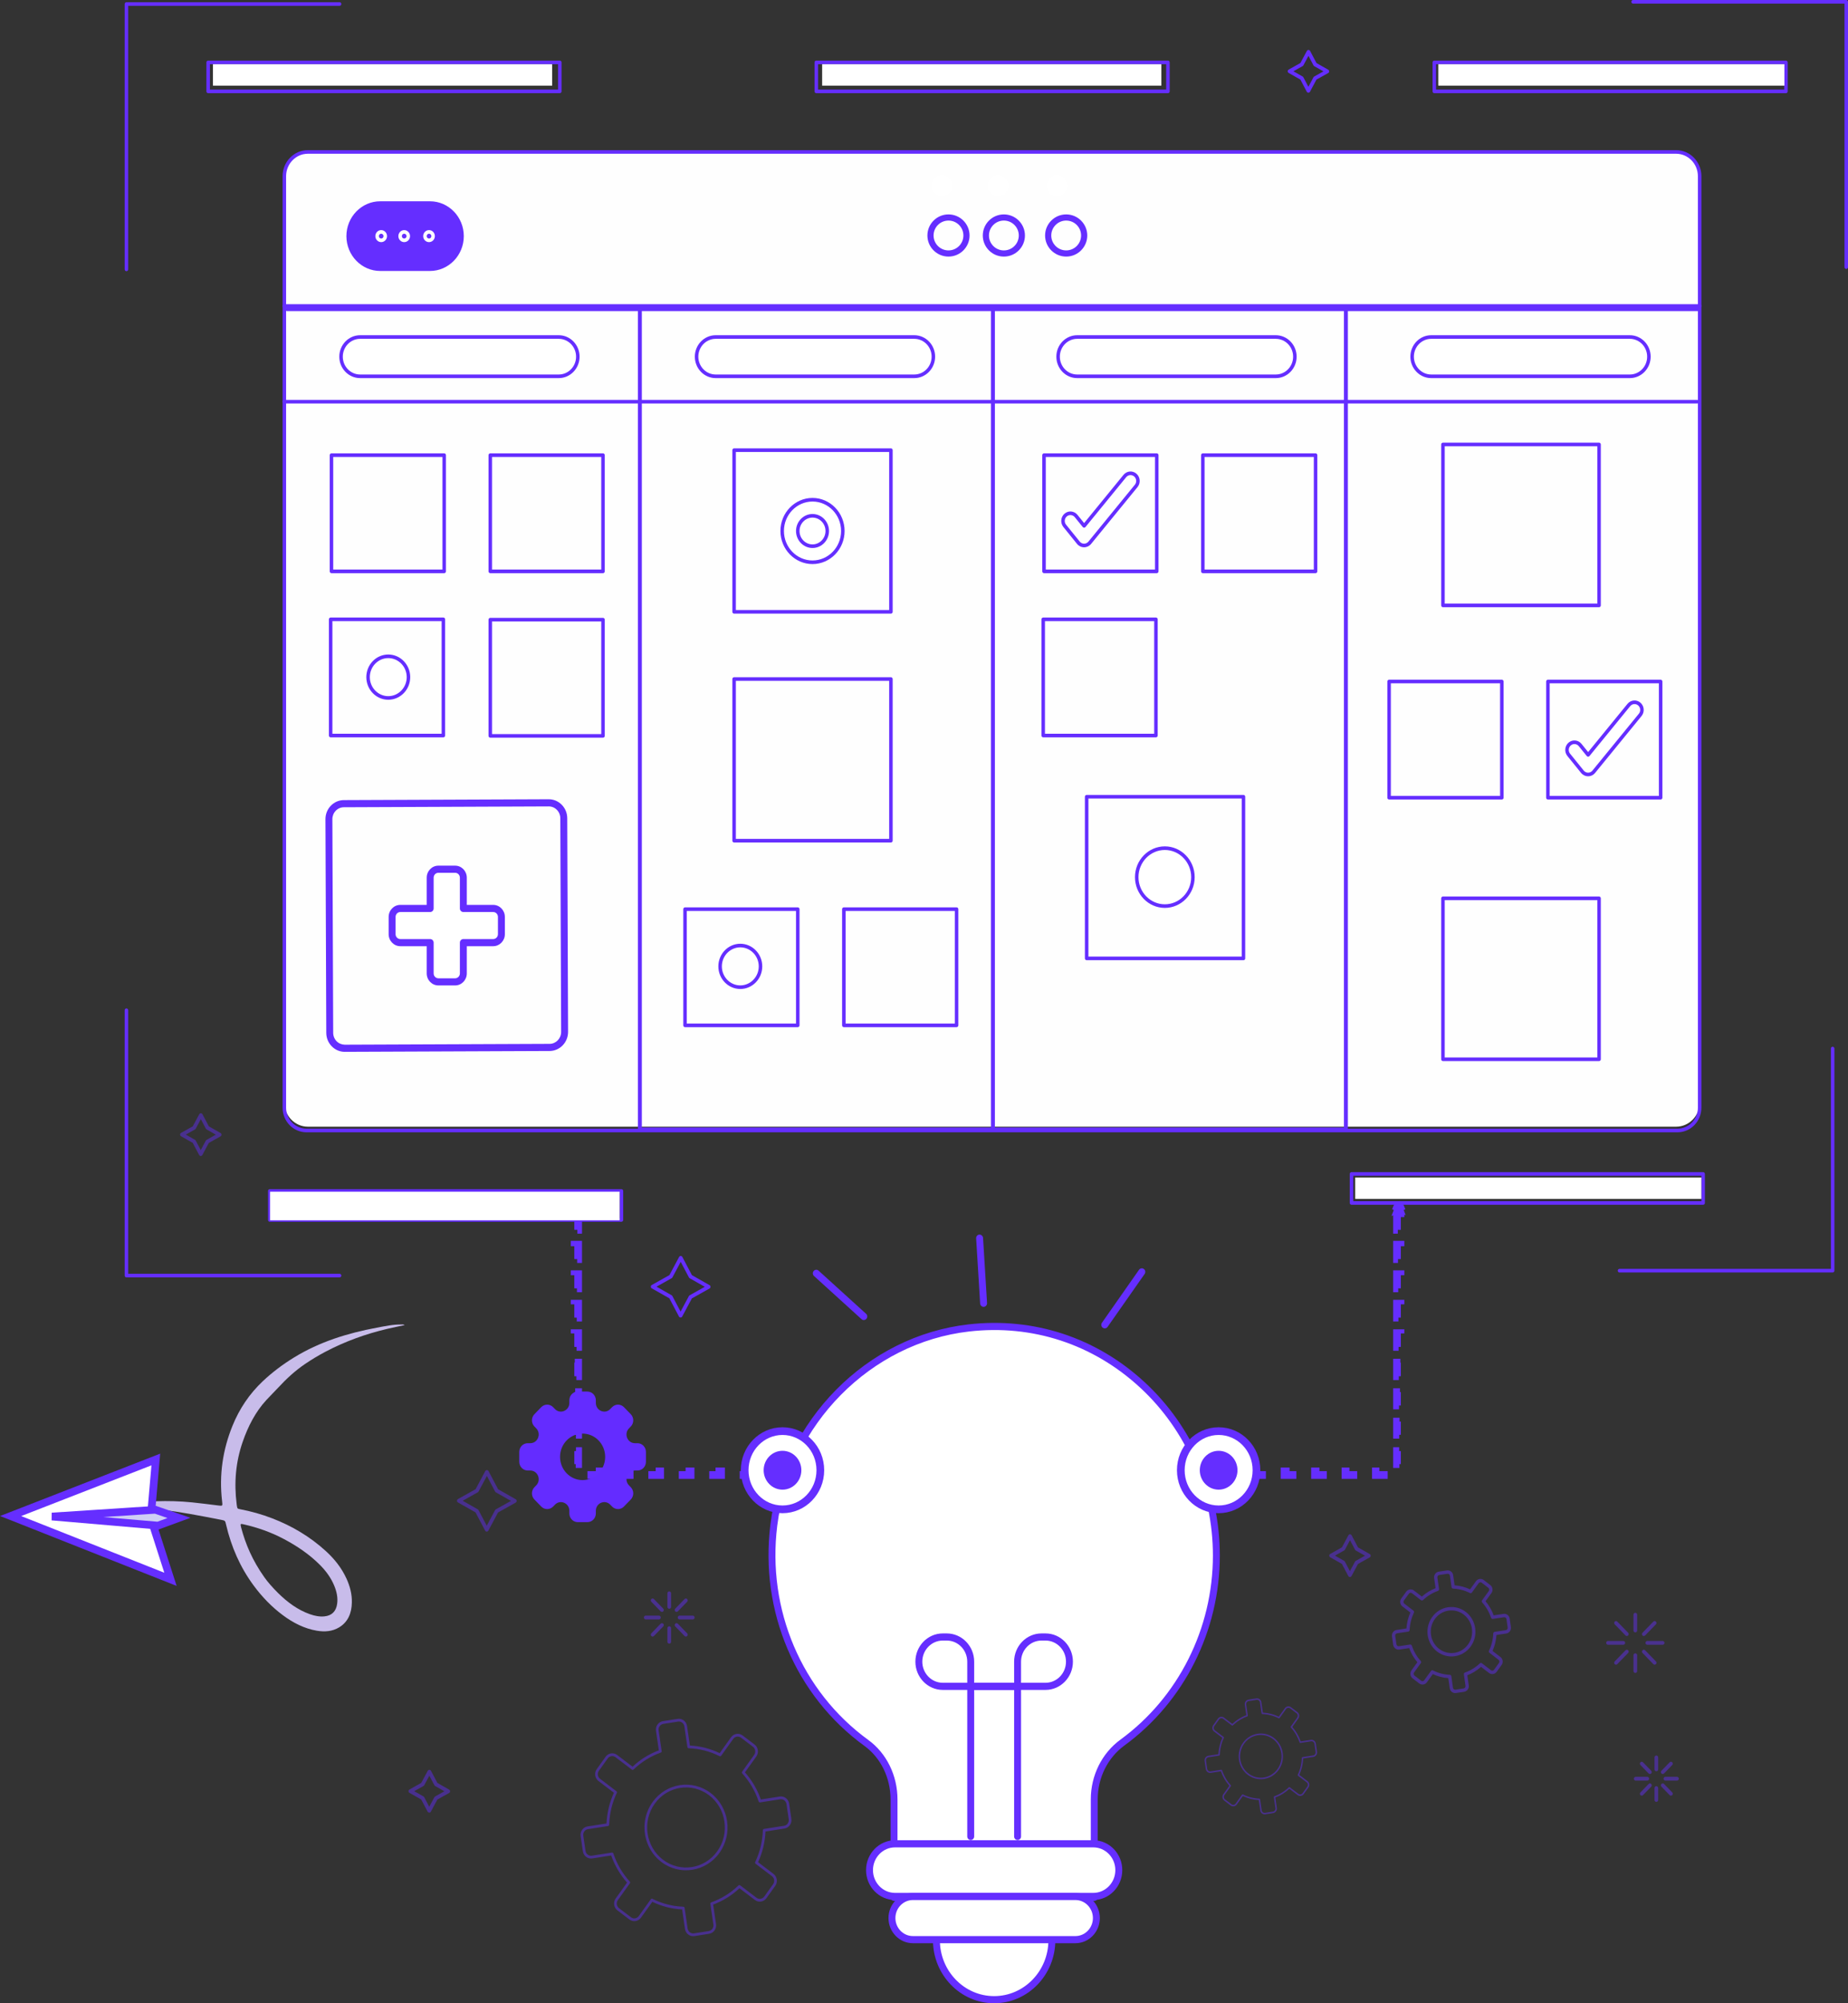<svg width="240" height="260" viewBox="0 0 240 260" fill="none" xmlns="http://www.w3.org/2000/svg">
<rect x="0" y="0" width="240" height="260" fill="#333333" stroke="none"/>
<path d="M52.55 171.983C51.766 172.152 51.047 172.297 50.335 172.463C47.508 173.124 44.816 174.1 42.275 175.435C41.355 175.919 40.468 176.454 39.611 177.034C38.315 177.912 37.169 178.976 36.103 180.13C35.61 180.663 35.089 181.169 34.596 181.704C33.175 183.248 32.22 185.108 31.516 187.14C30.624 189.716 30.373 192.42 30.74 195.253C30.748 195.314 30.753 195.375 30.764 195.436C30.824 195.8 30.838 195.814 31.18 195.88C32.595 196.15 33.99 196.538 35.358 197.066C37.905 198.047 40.257 199.43 42.341 201.336C43.443 202.345 44.362 203.5 44.993 204.874C45.455 205.879 45.72 206.914 45.697 207.983C45.667 209.381 45.19 210.524 44.038 211.218C43.165 211.744 42.173 211.827 41.127 211.646C39.528 211.37 38.081 210.638 36.734 209.636C35.294 208.564 34.053 207.281 32.967 205.818C31.177 203.406 30.031 200.747 29.362 197.888C29.243 197.379 29.247 197.359 28.761 197.263C27.38 196.993 25.999 196.728 24.616 196.484C22.158 196.05 19.696 195.746 17.233 195.574C16.673 195.535 16.114 195.52 15.555 195.491C15.415 195.484 15.272 195.51 15.079 195.416C15.274 195.307 15.447 195.293 15.612 195.269C18.677 194.835 21.776 194.672 24.934 194.991C26.069 195.106 27.205 195.255 28.34 195.395C28.915 195.466 28.918 195.47 28.847 194.876C28.433 191.399 28.942 188.157 30.18 185.086C31.091 182.827 32.406 180.895 34.122 179.274C35.376 178.09 36.748 177.066 38.219 176.166C41.494 174.161 45.128 173.028 48.939 172.318C50.003 172.12 51.06 171.887 52.17 171.905C52.269 171.907 52.371 171.87 52.55 171.983ZM34.304 204.672C34.719 205.274 35.393 206.048 36.123 206.767C37.338 207.962 38.673 208.95 40.244 209.505C40.865 209.724 41.495 209.852 42.129 209.789C43.096 209.693 43.655 209.133 43.788 208.143C43.895 207.343 43.722 206.563 43.403 205.795C42.979 204.775 42.337 203.9 41.562 203.122C40.169 201.721 38.567 200.652 36.87 199.751C35.184 198.855 33.421 198.245 31.611 197.836C31.222 197.749 31.206 197.773 31.301 198.191C31.304 198.207 31.308 198.221 31.312 198.237C31.894 200.445 32.792 202.525 34.304 204.672Z" fill="#C8BCEA"/>
<path d="M20.235 189.428L19.588 196.913L19.58 197.018L19.612 197.118L22.139 204.979L1.385 196.765L20.235 189.428Z" fill="white" stroke="#652EFF"/>
<path d="M20.185 195.952L23.238 197.01L20.513 198.01L6.745 196.83L20.185 195.952Z" fill="#CECEF4" stroke="#652EFF"/>
<path d="M220.735 37.319H36.928V143.083C36.928 144.822 38.296 146.232 39.985 146.232H217.678C219.366 146.232 220.735 144.822 220.735 143.083L220.735 37.319Z" fill="#FEFEFE"/>
<path d="M72.701 12.094H27.033C26.907 12.094 26.805 11.989 26.805 11.86V8.098C26.805 7.968 26.907 7.863 27.033 7.863H72.701C72.826 7.863 72.928 7.968 72.928 8.098V11.86C72.928 11.989 72.827 12.094 72.701 12.094ZM27.26 11.625H72.473V8.332H27.26V11.625Z" fill="#652EFF"/>
<path d="M151.68 12.094H106.012C105.887 12.094 105.785 11.989 105.785 11.86V8.098C105.785 7.968 105.887 7.863 106.012 7.863H151.68C151.805 7.863 151.907 7.968 151.907 8.098V11.86C151.907 11.989 151.806 12.094 151.68 12.094ZM106.24 11.625H151.452V8.332H106.24V11.625Z" fill="#652EFF"/>
<path d="M102.539 191.217L102.626 191.421C102.682 191.397 102.725 191.35 102.748 191.292L102.539 191.21M102.539 191.217V191.21M102.539 191.217V191.21M102.539 191.217L102.535 191.208L102.539 191.21M102.539 191.2L102.534 191.202L102.539 191.191M102.539 191.2V191.191M102.539 191.2L102.749 191.117H102.748C102.725 191.059 102.682 191.013 102.626 190.989L102.539 191.191M102.539 191.2V191.191M74.859 156.758L74.854 156.76L74.855 156.757M74.859 156.758L74.855 156.757M74.859 156.758L74.863 156.76L74.862 156.757M74.859 156.758L74.862 156.757M74.855 156.757L74.859 156.75M74.855 156.757L74.648 156.675C74.671 156.618 74.716 156.572 74.771 156.548L74.859 156.75M74.862 156.757L75.069 156.675C75.046 156.618 75.002 156.572 74.947 156.548L74.859 156.75M74.862 156.757L74.859 156.75M77.825 190.971V191.44H76.067V190.971H77.825ZM81.779 190.971V191.44H79.989V190.971H81.779ZM85.733 190.971V191.44H83.911V190.971H85.733ZM89.687 190.971V191.44H87.832V190.971H89.687ZM93.641 190.971V191.44H91.753V190.971H93.641ZM97.595 190.971V191.44H95.675V190.971H97.595ZM101.549 190.971V191.44H99.597V190.971H101.549ZM75.086 188.335V190.021H74.631V188.335H75.086ZM75.086 184.508V186.22H74.631V184.508H75.086ZM75.086 180.681V182.419H74.631V180.681H75.086ZM75.086 176.855V178.619H74.631V176.855H75.086ZM75.086 173.028V174.818H74.631V173.028H75.086ZM75.086 169.202V171.017H74.631V169.202H75.086ZM75.086 165.375V167.216H74.631V165.375H75.086ZM75.086 161.547V163.416H74.631V161.547H75.086ZM75.086 157.721V159.615H74.631V157.721H75.086Z" stroke="#652EFF" stroke-dasharray="2 2"/>
<path d="M153.975 191.217L153.887 191.421C153.831 191.397 153.788 191.35 153.766 191.292L153.975 191.21M153.975 191.217V191.21M153.975 191.217V191.21M153.975 191.217L153.979 191.208L153.975 191.21M153.975 191.2L153.979 191.202L153.975 191.191M153.975 191.2V191.191M153.975 191.2L153.765 191.117H153.766C153.788 191.059 153.831 191.013 153.887 190.989L153.975 191.191M153.975 191.2V191.191M181.654 156.758L181.659 156.76L181.658 156.757M181.654 156.758L181.658 156.757M181.654 156.758L181.65 156.76L181.651 156.757M181.654 156.758L181.651 156.757M181.658 156.757L181.654 156.75M181.658 156.757L181.865 156.675C181.842 156.618 181.798 156.572 181.742 156.548L181.654 156.75M181.651 156.757L181.444 156.675C181.467 156.618 181.511 156.572 181.566 156.548L181.654 156.75M181.651 156.757L181.654 156.75M178.688 190.971V191.44H180.446V190.971H178.688ZM174.734 190.971V191.44H176.524V190.971H174.734ZM170.78 190.971V191.44H172.603V190.971H170.78ZM166.826 190.971V191.44H168.682V190.971H166.826ZM162.872 190.971V191.44H164.76V190.971H162.872ZM158.918 190.971V191.44H160.838V190.971H158.918ZM154.964 190.971V191.44H156.916V190.971H154.964ZM181.427 188.335V190.021H181.882V188.335H181.427ZM181.427 184.508V186.22H181.882V184.508H181.427ZM181.427 180.681V182.419H181.882V180.681H181.427ZM181.427 176.855V178.619H181.882V176.855H181.427ZM181.427 173.028V174.818H181.882V173.028H181.427ZM181.427 169.202V171.017H181.882V169.202H181.427ZM181.427 165.375V167.216H181.882V165.375H181.427ZM181.427 161.547V163.416H181.882V161.547H181.427ZM181.427 157.721V159.615H181.882V157.721H181.427Z" stroke="#652EFF" stroke-dasharray="2 2"/>
<path d="M44.101 0.286H16.421C16.296 0.286 16.194 0.391 16.194 0.521V34.962C16.194 35.091 16.296 35.196 16.421 35.196C16.547 35.196 16.649 35.091 16.649 34.962V0.755H44.101C44.226 0.755 44.328 0.65 44.328 0.521C44.328 0.391 44.227 0.286 44.101 0.286Z" fill="#652EFF"/>
<path d="M44.101 165.792H16.421C16.296 165.792 16.194 165.687 16.194 165.558V131.117C16.194 130.987 16.296 130.882 16.421 130.882C16.547 130.882 16.649 130.987 16.649 131.117V165.323H44.101C44.226 165.323 44.328 165.428 44.328 165.558C44.328 165.687 44.227 165.792 44.101 165.792Z" fill="#652EFF"/>
<path d="M80.707 158.57H35.039C34.913 158.57 34.812 158.465 34.812 158.336V154.574C34.812 154.445 34.913 154.34 35.039 154.34H80.707C80.833 154.34 80.935 154.445 80.935 154.574V158.336C80.935 158.465 80.833 158.57 80.707 158.57ZM35.267 158.101H80.48V154.809H35.267V158.101Z" fill="#652EFF"/>
<path d="M238.006 165.155H210.327C210.202 165.155 210.1 165.05 210.1 164.921C210.1 164.791 210.202 164.686 210.327 164.686H237.779V136.092C237.779 135.962 237.881 135.857 238.006 135.857C238.132 135.857 238.234 135.962 238.234 136.092V164.921C238.234 165.05 238.132 165.155 238.006 165.155Z" fill="#652EFF"/>
<path d="M221.187 156.365H175.519C175.393 156.365 175.292 156.26 175.292 156.131V152.37C175.292 152.24 175.393 152.135 175.519 152.135H221.187C221.312 152.135 221.414 152.24 221.414 152.37V156.131C221.414 156.261 221.312 156.365 221.187 156.365ZM175.747 155.897H220.959V152.604H175.747V155.897Z" fill="#652EFF"/>
<path d="M239.771 34.91C239.645 34.91 239.544 34.805 239.544 34.675V0.469H212.091C211.966 0.469 211.864 0.364 211.864 0.234C211.864 0.105 211.966 0 212.091 0H239.771C239.897 0 239.999 0.105 239.999 0.234V34.675C239.999 34.805 239.897 34.91 239.771 34.91Z" fill="#652EFF"/>
<path d="M231.941 12.094H186.273C186.147 12.094 186.045 11.989 186.045 11.86V8.098C186.045 7.968 186.147 7.863 186.273 7.863H231.941C232.067 7.863 232.169 7.968 232.169 8.098V11.86C232.169 11.989 232.067 12.094 231.941 12.094ZM186.5 11.625H231.713V8.332H186.5V11.625Z" fill="#652EFF"/>
<path d="M217.865 146.958H39.796C38.088 146.958 36.7 145.527 36.7 143.768V39.717C36.7 39.588 36.802 39.483 36.927 39.483H220.734C220.859 39.483 220.961 39.588 220.961 39.717V143.768C220.961 145.527 219.573 146.958 217.865 146.958ZM37.155 39.952V143.768C37.155 145.268 38.34 146.489 39.796 146.489H217.866C219.322 146.489 220.507 145.268 220.507 143.768V39.952H37.155Z" fill="#652EFF"/>
<path d="M83.129 146.808C83.004 146.808 82.902 146.703 82.902 146.574V40.38H37.282C37.156 40.38 37.054 40.275 37.054 40.146C37.054 40.017 37.156 39.912 37.282 39.912H83.129C83.254 39.912 83.356 40.017 83.356 40.146V146.574C83.357 146.703 83.255 146.808 83.129 146.808Z" fill="#652EFF"/>
<path d="M128.921 146.808H83.074C82.949 146.808 82.847 146.703 82.847 146.574V40.146C82.847 40.017 82.949 39.912 83.074 39.912H128.921C129.047 39.912 129.149 40.017 129.149 40.146V146.574C129.149 146.703 129.047 146.808 128.921 146.808ZM83.302 146.339H128.694V40.38H83.302V146.339Z" fill="#652EFF"/>
<path d="M174.821 146.808H128.975C128.849 146.808 128.747 146.703 128.747 146.574V40.146C128.747 40.017 128.849 39.912 128.975 39.912H174.821C174.947 39.912 175.049 40.017 175.049 40.146V146.574C175.049 146.703 174.947 146.808 174.821 146.808ZM129.202 146.339H174.594V40.38H129.202V146.339Z" fill="#652EFF"/>
<path d="M174.769 146.808C174.643 146.808 174.541 146.703 174.541 146.574V40.146C174.541 40.017 174.643 39.912 174.769 39.912H220.615C220.741 39.912 220.843 40.017 220.843 40.146C220.843 40.275 220.741 40.38 220.615 40.38H174.996V146.574C174.996 146.703 174.894 146.808 174.769 146.808Z" fill="#652EFF"/>
<path d="M220.735 39.718H36.928V22.87C36.928 21.131 38.296 19.721 39.985 19.721H217.678C219.366 19.721 220.735 21.131 220.735 22.87V39.718H220.735Z" fill="#FEFEFE"/>
<path d="M220.734 39.952H36.927C36.802 39.952 36.7 39.847 36.7 39.718V22.87C36.7 21.005 38.173 19.487 39.984 19.487H217.677C219.488 19.487 220.962 21.005 220.962 22.87V39.718C220.961 39.848 220.86 39.952 220.734 39.952ZM37.155 39.483H220.506V22.87C220.506 21.263 219.237 19.956 217.677 19.956H39.984C38.424 19.956 37.155 21.263 37.155 22.87V39.483Z" fill="#652EFF"/>
<path d="M129.623 25.487C130.357 25.487 130.952 24.874 130.952 24.118C130.952 23.362 130.357 22.748 129.623 22.748C128.889 22.748 128.294 23.362 128.294 24.118C128.294 24.874 128.889 25.487 129.623 25.487Z" fill="white"/>
<path d="M130.372 33.303C128.862 33.303 127.635 32.075 127.635 30.565C127.635 29.055 128.862 27.828 130.372 27.828C131.882 27.828 133.11 29.056 133.11 30.565C133.11 32.075 131.882 33.303 130.372 33.303ZM130.372 28.627C129.304 28.627 128.435 29.496 128.435 30.564C128.435 31.633 129.304 32.502 130.372 32.502C131.441 32.502 132.31 31.633 132.31 30.564C132.31 29.496 131.441 28.627 130.372 28.627Z" fill="#652EFF"/>
<path d="M122.335 25.487C123.07 25.487 123.665 24.874 123.665 24.118C123.665 23.362 123.07 22.748 122.335 22.748C121.601 22.748 121.006 23.362 121.006 24.118C121.006 24.874 121.601 25.487 122.335 25.487Z" fill="white"/>
<path d="M123.179 33.302C121.669 33.302 120.442 32.074 120.442 30.565C120.442 29.055 121.669 27.828 123.179 27.828C124.689 27.828 125.917 29.056 125.917 30.565C125.917 32.074 124.689 33.302 123.179 33.302ZM123.179 28.627C122.111 28.627 121.242 29.496 121.242 30.564C121.242 31.632 122.111 32.501 123.179 32.501C124.248 32.501 125.117 31.632 125.117 30.564C125.117 29.496 124.248 28.627 123.179 28.627Z" fill="#652EFF"/>
<path d="M137.26 25.487C137.994 25.487 138.589 24.874 138.589 24.118C138.589 23.362 137.994 22.748 137.26 22.748C136.526 22.748 135.931 23.362 135.931 24.118C135.931 24.874 136.526 25.487 137.26 25.487Z" fill="white"/>
<path d="M138.464 33.302C136.954 33.302 135.726 32.074 135.726 30.565C135.726 29.055 136.954 27.828 138.464 27.828C139.974 27.828 141.202 29.056 141.202 30.565C141.202 32.074 139.974 33.302 138.464 33.302ZM138.464 28.627C137.396 28.627 136.526 29.496 136.526 30.564C136.526 31.633 137.396 32.501 138.464 32.501C139.533 32.501 140.401 31.633 140.401 30.564C140.401 29.496 139.533 28.627 138.464 28.627Z" fill="#652EFF"/>
<path d="M115.704 79.643H95.338C95.213 79.643 95.111 79.538 95.111 79.408V58.428C95.111 58.298 95.213 58.193 95.338 58.193H115.704C115.829 58.193 115.931 58.298 115.931 58.428V79.408C115.931 79.538 115.829 79.643 115.704 79.643ZM95.566 79.174H115.476V58.662H95.566V79.174Z" fill="#652EFF"/>
<path d="M105.52 72.976C103.345 72.976 101.581 71.16 101.581 68.918C101.581 66.678 103.344 64.861 105.52 64.861C107.695 64.861 109.458 66.677 109.458 68.918C109.458 71.159 107.695 72.976 105.52 72.976Z" fill="white"/>
<path d="M105.521 73.21C103.224 73.21 101.355 71.285 101.355 68.918C101.355 66.552 103.224 64.626 105.521 64.626C107.819 64.626 109.687 66.552 109.687 68.918C109.687 71.285 107.819 73.21 105.521 73.21ZM105.521 65.095C103.475 65.095 101.81 66.81 101.81 68.918C101.81 71.027 103.475 72.742 105.521 72.742C107.568 72.742 109.232 71.026 109.232 68.918C109.232 66.81 107.568 65.095 105.521 65.095Z" fill="#652EFF"/>
<path d="M105.521 70.891C104.463 70.891 103.606 70.008 103.606 68.919C103.606 67.829 104.463 66.946 105.521 66.946C106.578 66.946 107.435 67.829 107.435 68.919C107.436 70.008 106.578 70.891 105.521 70.891Z" fill="white"/>
<path d="M105.521 71.126C104.34 71.126 103.379 70.136 103.379 68.919C103.379 67.702 104.34 66.712 105.521 66.712C106.702 66.712 107.663 67.702 107.663 68.919C107.663 70.136 106.702 71.126 105.521 71.126ZM105.521 67.18C104.591 67.18 103.834 67.96 103.834 68.918C103.834 69.877 104.591 70.657 105.521 70.657C106.452 70.657 107.208 69.876 107.208 68.918C107.209 67.96 106.452 67.18 105.521 67.18Z" fill="#652EFF"/>
<path d="M115.704 109.346H95.338C95.213 109.346 95.111 109.241 95.111 109.112V88.131C95.111 88.002 95.213 87.897 95.338 87.897H115.704C115.829 87.897 115.931 88.002 115.931 88.131V109.112C115.931 109.241 115.829 109.346 115.704 109.346ZM95.566 108.877H115.476V88.366H95.566V108.877Z" fill="#652EFF"/>
<path d="M124.231 133.316H109.59C109.465 133.316 109.363 133.211 109.363 133.082V118C109.363 117.87 109.465 117.765 109.59 117.765H124.231C124.356 117.765 124.458 117.87 124.458 118V133.082C124.458 133.212 124.357 133.316 124.231 133.316ZM109.818 132.848H124.003V118.234H109.818V132.848Z" fill="#652EFF"/>
<path d="M103.606 133.316H88.966C88.841 133.316 88.739 133.211 88.739 133.082V118C88.739 117.87 88.841 117.765 88.966 117.765H103.606C103.732 117.765 103.834 117.87 103.834 118V133.082C103.834 133.212 103.732 133.316 103.606 133.316ZM89.193 132.848H103.378V118.234H89.193V132.848Z" fill="#652EFF"/>
<path d="M96.143 128.361C94.572 128.361 93.293 127.044 93.293 125.425C93.293 123.805 94.572 122.488 96.143 122.488C97.715 122.488 98.994 123.805 98.994 125.425C98.994 127.044 97.715 128.361 96.143 128.361ZM96.143 122.957C94.822 122.957 93.748 124.064 93.748 125.425C93.748 126.786 94.822 127.893 96.143 127.893C97.464 127.893 98.539 126.786 98.539 125.425C98.539 124.064 97.464 122.957 96.143 122.957Z" fill="#652EFF"/>
<path d="M161.489 124.623H141.124C140.998 124.623 140.896 124.518 140.896 124.388V103.407C140.896 103.278 140.998 103.173 141.124 103.173H161.489C161.615 103.173 161.717 103.278 161.717 103.407V124.388C161.717 124.518 161.615 124.623 161.489 124.623ZM141.352 124.154H161.262V103.642H141.352V124.154Z" fill="#652EFF"/>
<path d="M151.276 117.602C149.26 117.602 147.627 115.919 147.627 113.843C147.627 111.767 149.26 110.084 151.276 110.084C153.291 110.084 154.925 111.767 154.925 113.843C154.925 115.919 153.291 117.602 151.276 117.602Z" fill="white"/>
<path d="M151.277 117.836C149.139 117.836 147.4 116.045 147.4 113.843C147.4 111.64 149.139 109.849 151.277 109.849C153.414 109.849 155.153 111.64 155.153 113.843C155.153 116.045 153.414 117.836 151.277 117.836ZM151.277 110.318C149.39 110.318 147.855 111.9 147.855 113.843C147.855 115.786 149.39 117.368 151.277 117.368C153.163 117.368 154.698 115.787 154.698 113.843C154.698 111.9 153.163 110.318 151.277 110.318Z" fill="#652EFF"/>
<path d="M170.852 74.391H156.212C156.086 74.391 155.984 74.286 155.984 74.156V59.074C155.984 58.945 156.086 58.84 156.212 58.84H170.852C170.978 58.84 171.08 58.945 171.08 59.074V74.156C171.08 74.286 170.978 74.391 170.852 74.391ZM156.439 73.922H170.625V59.309H156.439V73.922Z" fill="#652EFF"/>
<path d="M150.228 74.391H135.588C135.462 74.391 135.36 74.286 135.36 74.156V59.074C135.36 58.945 135.462 58.84 135.588 58.84H150.228C150.354 58.84 150.456 58.945 150.456 59.074V74.156C150.456 74.286 150.354 74.391 150.228 74.391ZM135.815 73.922H150.001V59.309H135.815V73.922Z" fill="#652EFF"/>
<path d="M140.79 71.033H140.788C140.434 71.032 140.101 70.871 139.874 70.591L138.101 68.398C137.679 67.877 137.748 67.101 138.253 66.667C138.498 66.457 138.809 66.357 139.124 66.387C139.442 66.417 139.729 66.573 139.933 66.825L140.795 67.89L145.908 61.631C146.333 61.111 147.087 61.046 147.589 61.481C148.092 61.918 148.157 62.695 147.734 63.213L141.703 70.595C141.477 70.873 141.144 71.033 140.79 71.033ZM139.015 66.85C138.843 66.85 138.679 66.912 138.545 67.027C138.232 67.295 138.19 67.775 138.45 68.098L140.224 70.291C140.364 70.464 140.57 70.564 140.789 70.564L140.79 70.798V70.564C141.009 70.564 141.215 70.466 141.355 70.293L147.386 62.911C147.647 62.59 147.607 62.11 147.296 61.84C146.984 61.57 146.518 61.612 146.257 61.932L140.968 68.406C140.925 68.459 140.861 68.489 140.794 68.489H140.794C140.726 68.489 140.663 68.458 140.619 68.405L139.584 67.125C139.457 66.969 139.28 66.872 139.083 66.854C139.06 66.851 139.038 66.85 139.015 66.85Z" fill="#652EFF"/>
<path d="M150.123 95.699H135.482C135.357 95.699 135.255 95.594 135.255 95.465V80.383C135.255 80.253 135.357 80.148 135.482 80.148H150.123C150.248 80.148 150.35 80.253 150.35 80.383V95.465C150.35 95.595 150.248 95.699 150.123 95.699ZM135.71 95.231H149.895V80.617H135.71V95.231Z" fill="#652EFF"/>
<path d="M78.313 74.391H63.673C63.547 74.391 63.445 74.286 63.445 74.156V59.074C63.445 58.945 63.547 58.84 63.673 58.84H78.313C78.438 58.84 78.54 58.945 78.54 59.074V74.156C78.54 74.286 78.438 74.391 78.313 74.391ZM63.9 73.922H78.085V59.309H63.9V73.922Z" fill="#652EFF"/>
<path d="M57.689 74.391H43.049C42.923 74.391 42.821 74.286 42.821 74.156V59.074C42.821 58.945 42.923 58.84 43.049 58.84H57.689C57.814 58.84 57.916 58.945 57.916 59.074V74.156C57.916 74.286 57.814 74.391 57.689 74.391ZM43.276 73.922H57.461V59.309H43.276V73.922Z" fill="#652EFF"/>
<path d="M78.313 95.743H63.673C63.547 95.743 63.445 95.638 63.445 95.508V80.426C63.445 80.297 63.547 80.192 63.673 80.192H78.313C78.438 80.192 78.54 80.297 78.54 80.426V95.508C78.54 95.638 78.438 95.743 78.313 95.743ZM63.9 95.274H78.085V80.661H63.9V95.274Z" fill="#652EFF"/>
<path d="M57.582 95.699H42.941C42.816 95.699 42.714 95.594 42.714 95.465V80.383C42.714 80.253 42.816 80.148 42.941 80.148H57.582C57.707 80.148 57.809 80.253 57.809 80.383V95.465C57.809 95.595 57.707 95.699 57.582 95.699ZM43.169 95.231H57.354V80.617H43.169V95.231Z" fill="#652EFF"/>
<path d="M50.425 90.587C48.976 90.587 47.801 89.377 47.801 87.884C47.801 86.391 48.976 85.182 50.425 85.182C51.873 85.182 53.048 86.391 53.048 87.884C53.048 89.377 51.873 90.587 50.425 90.587Z" fill="white"/>
<path d="M50.424 90.821C48.853 90.821 47.574 89.503 47.574 87.884C47.574 86.265 48.853 84.947 50.424 84.947C51.996 84.947 53.275 86.265 53.275 87.884C53.275 89.503 51.996 90.821 50.424 90.821ZM50.424 85.416C49.103 85.416 48.029 86.524 48.029 87.885C48.029 89.245 49.103 90.353 50.424 90.353C51.745 90.353 52.82 89.245 52.82 87.885C52.82 86.524 51.745 85.416 50.424 85.416Z" fill="#652EFF"/>
<path d="M220.421 52.372H36.927C36.802 52.372 36.7 52.267 36.7 52.138C36.7 52.008 36.802 51.903 36.927 51.903H220.421C220.547 51.903 220.649 52.008 220.649 52.138C220.649 52.267 220.547 52.372 220.421 52.372Z" fill="#652EFF"/>
<path d="M72.569 48.84H46.767C45.401 48.84 44.293 47.699 44.293 46.291C44.293 44.884 45.401 43.743 46.767 43.743H72.569C73.935 43.743 75.043 44.884 75.043 46.291C75.043 47.699 73.935 48.84 72.569 48.84Z" fill="white"/>
<path d="M72.569 49.074H46.766C45.277 49.074 44.065 47.826 44.065 46.291C44.065 44.757 45.277 43.508 46.766 43.508H72.569C74.058 43.508 75.27 44.757 75.27 46.291C75.27 47.826 74.058 49.074 72.569 49.074ZM46.766 43.977C45.528 43.977 44.52 45.015 44.52 46.292C44.52 47.568 45.528 48.606 46.766 48.606H72.569C73.808 48.606 74.815 47.568 74.815 46.292C74.815 45.016 73.808 43.977 72.569 43.977H46.766Z" fill="#652EFF"/>
<path d="M118.743 48.84H92.94C91.574 48.84 90.466 47.699 90.466 46.291C90.466 44.884 91.573 43.743 92.94 43.743H118.743C120.109 43.743 121.216 44.884 121.216 46.291C121.216 47.699 120.109 48.84 118.743 48.84Z" fill="white"/>
<path d="M118.743 49.074H92.94C91.451 49.074 90.238 47.826 90.238 46.291C90.238 44.757 91.45 43.508 92.94 43.508H118.743C120.231 43.508 121.444 44.757 121.444 46.291C121.443 47.826 120.231 49.074 118.743 49.074ZM92.94 43.977C91.701 43.977 90.693 45.015 90.693 46.292C90.693 47.568 91.701 48.606 92.94 48.606H118.743C119.981 48.606 120.989 47.568 120.989 46.292C120.989 45.016 119.981 43.977 118.743 43.977H92.94Z" fill="#652EFF"/>
<path d="M165.69 48.84H139.888C138.522 48.84 137.414 47.699 137.414 46.291C137.414 44.884 138.522 43.743 139.888 43.743H165.69C167.057 43.743 168.164 44.884 168.164 46.291C168.164 47.699 167.057 48.84 165.69 48.84Z" fill="white"/>
<path d="M165.692 49.074H139.889C138.4 49.074 137.188 47.826 137.188 46.291C137.188 44.757 138.399 43.508 139.889 43.508H165.692C167.181 43.508 168.393 44.757 168.393 46.291C168.393 47.826 167.181 49.074 165.692 49.074ZM139.889 43.977C138.65 43.977 137.643 45.015 137.643 46.292C137.643 47.568 138.65 48.606 139.889 48.606H165.692C166.93 48.606 167.938 47.568 167.938 46.292C167.938 45.016 166.93 43.977 165.692 43.977H139.889Z" fill="#652EFF"/>
<path d="M211.669 48.84H185.867C184.501 48.84 183.393 47.699 183.393 46.291C183.393 44.884 184.501 43.743 185.867 43.743H211.669C213.036 43.743 214.143 44.884 214.143 46.291C214.143 47.699 213.036 48.84 211.669 48.84Z" fill="white"/>
<path d="M211.67 49.074H185.867C184.378 49.074 183.166 47.826 183.166 46.291C183.166 44.757 184.378 43.508 185.867 43.508H211.67C213.159 43.508 214.371 44.757 214.371 46.291C214.371 47.826 213.16 49.074 211.67 49.074ZM185.867 43.977C184.629 43.977 183.621 45.015 183.621 46.292C183.621 47.568 184.629 48.606 185.867 48.606H211.67C212.908 48.606 213.916 47.568 213.916 46.292C213.916 45.016 212.908 43.977 211.67 43.977H185.867Z" fill="#652EFF"/>
<path d="M207.671 78.809H187.396C187.27 78.809 187.168 78.704 187.168 78.574V57.688C187.168 57.558 187.27 57.453 187.396 57.453H207.671C207.796 57.453 207.898 57.558 207.898 57.688V78.574C207.898 78.704 207.797 78.809 207.671 78.809ZM187.624 78.34H207.444V57.922H187.624V78.34Z" fill="#652EFF"/>
<path d="M207.671 137.714H187.396C187.27 137.714 187.168 137.609 187.168 137.479V116.593C187.168 116.463 187.27 116.358 187.396 116.358H207.671C207.796 116.358 207.898 116.463 207.898 116.593V137.479C207.898 137.609 207.797 137.714 207.671 137.714ZM187.624 137.245H207.444V116.827H187.624V137.245Z" fill="#652EFF"/>
<path d="M215.667 103.77H201.027C200.901 103.77 200.799 103.665 200.799 103.536V88.454C200.799 88.324 200.901 88.219 201.027 88.219H215.667C215.793 88.219 215.895 88.324 215.895 88.454V103.536C215.895 103.665 215.793 103.77 215.667 103.77ZM201.255 103.302H215.44V88.688H201.255V103.302Z" fill="#652EFF"/>
<path d="M195.043 103.77H180.403C180.277 103.77 180.175 103.665 180.175 103.536V88.454C180.175 88.324 180.277 88.219 180.403 88.219H195.043C195.169 88.219 195.271 88.324 195.271 88.454V103.536C195.271 103.665 195.169 103.77 195.043 103.77ZM180.63 103.302H194.816V88.688H180.63V103.302Z" fill="#652EFF"/>
<path d="M206.247 100.518C206.246 100.518 206.245 100.518 206.244 100.518C205.959 100.518 205.688 100.386 205.505 100.16L203.732 97.968C203.39 97.546 203.445 96.918 203.855 96.567C204.264 96.215 204.873 96.272 205.215 96.694L206.25 97.974L211.538 91.501C211.882 91.08 212.492 91.026 212.899 91.38C213.307 91.734 213.359 92.361 213.016 92.781L206.985 100.163C206.802 100.388 206.531 100.518 206.247 100.518Z" fill="white"/>
<path d="M206.246 100.753H206.244C205.89 100.752 205.557 100.591 205.33 100.311L203.556 98.118C203.352 97.866 203.256 97.547 203.284 97.22C203.313 96.893 203.464 96.597 203.709 96.387C203.954 96.177 204.266 96.076 204.58 96.107C204.898 96.137 205.185 96.292 205.389 96.544L206.251 97.61L211.364 91.35C211.569 91.099 211.857 90.945 212.175 90.916C212.498 90.891 212.801 90.99 213.045 91.201C213.548 91.638 213.613 92.414 213.189 92.932L207.159 100.314C206.932 100.593 206.599 100.753 206.246 100.753ZM204.471 96.571C204.299 96.571 204.134 96.632 204 96.747C203.849 96.877 203.756 97.06 203.738 97.263C203.72 97.465 203.78 97.662 203.906 97.818L205.679 100.011C205.82 100.184 206.026 100.284 206.244 100.284L206.246 100.519V100.284C206.464 100.284 206.67 100.185 206.811 100.013L212.841 92.631C213.103 92.311 213.063 91.83 212.752 91.56C212.601 91.429 212.406 91.365 212.214 91.385C212.017 91.402 211.839 91.497 211.712 91.653L206.424 98.127C206.38 98.179 206.317 98.21 206.249 98.21H206.249C206.182 98.21 206.118 98.179 206.075 98.126L205.039 96.845C204.913 96.689 204.735 96.593 204.539 96.575C204.517 96.572 204.494 96.571 204.471 96.571Z" fill="#652EFF"/>
<path d="M49.378 34.934H55.843C58.142 34.934 60.005 33.014 60.005 30.646C60.005 28.279 58.142 26.359 55.843 26.359H49.378C47.079 26.359 45.216 28.279 45.216 30.646C45.216 33.014 47.079 34.934 49.378 34.934Z" fill="#652EFF"/>
<path d="M55.843 35.168H49.377C46.957 35.168 44.988 33.14 44.988 30.647C44.988 28.153 46.958 26.125 49.377 26.125H55.843C58.263 26.125 60.232 28.153 60.232 30.647C60.232 33.14 58.264 35.168 55.843 35.168ZM49.377 26.593C47.208 26.593 45.443 28.412 45.443 30.647C45.443 32.882 47.208 34.7 49.377 34.7H55.843C58.012 34.7 59.777 32.881 59.777 30.647C59.777 28.412 58.012 26.593 55.843 26.593H49.377Z" fill="#652EFF"/>
<path d="M55.717 31.427C55.299 31.427 54.959 31.077 54.959 30.646C54.959 30.215 55.299 29.865 55.717 29.865C56.135 29.865 56.475 30.215 56.475 30.646C56.475 31.077 56.135 31.427 55.717 31.427ZM55.717 30.334C55.55 30.334 55.414 30.474 55.414 30.647C55.414 30.819 55.55 30.959 55.717 30.959C55.885 30.959 56.02 30.819 56.02 30.647C56.02 30.474 55.884 30.334 55.717 30.334Z" fill="white"/>
<path d="M49.505 31.427C49.087 31.427 48.747 31.077 48.747 30.646C48.747 30.215 49.087 29.865 49.505 29.865C49.922 29.865 50.262 30.215 50.262 30.646C50.262 31.077 49.922 31.427 49.505 31.427ZM49.505 30.334C49.338 30.334 49.202 30.474 49.202 30.647C49.202 30.819 49.337 30.959 49.505 30.959C49.672 30.959 49.807 30.819 49.807 30.647C49.807 30.474 49.672 30.334 49.505 30.334Z" fill="white"/>
<path d="M52.493 31.427C52.075 31.427 51.735 31.077 51.735 30.646C51.735 30.215 52.075 29.865 52.493 29.865C52.911 29.865 53.251 30.215 53.251 30.646C53.251 31.077 52.911 31.427 52.493 31.427ZM52.493 30.334C52.326 30.334 52.19 30.474 52.19 30.647C52.19 30.819 52.325 30.959 52.493 30.959C52.66 30.959 52.796 30.819 52.796 30.647C52.796 30.474 52.66 30.334 52.493 30.334Z" fill="white"/>
<path opacity="0.45" d="M75.409 237.965C75.436 237.793 75.502 237.63 75.605 237.486C75.775 237.248 76.026 237.093 76.309 237.049L78.768 236.667C78.832 235.279 79.154 233.939 79.727 232.68L77.727 231.16C77.25 230.797 77.148 230.104 77.5 229.612L78.646 228.012C78.816 227.774 79.067 227.618 79.35 227.574C79.634 227.53 79.917 227.603 80.148 227.778L82.149 229.299C83.147 228.364 84.294 227.651 85.563 227.178L85.192 224.646C85.15 224.353 85.219 224.061 85.39 223.823C85.56 223.585 85.811 223.43 86.094 223.386L88.003 223.089C88.589 222.998 89.137 223.415 89.225 224.019L89.596 226.551C90.944 226.617 92.244 226.949 93.466 227.539L94.942 225.478C95.294 224.988 95.968 224.883 96.445 225.245L97.998 226.426C98.475 226.788 98.576 227.482 98.225 227.973L96.749 230.034C97.656 231.063 98.348 232.245 98.808 233.552L101.266 233.17C101.549 233.126 101.833 233.198 102.064 233.374C102.294 233.549 102.445 233.807 102.488 234.099L102.776 236.066C102.819 236.357 102.749 236.65 102.579 236.888C102.408 237.126 102.158 237.281 101.874 237.325L99.416 237.707C99.351 239.096 99.029 240.435 98.456 241.694L100.457 243.215C100.934 243.577 101.035 244.272 100.683 244.762L99.537 246.363C99.367 246.601 99.117 246.756 98.833 246.8C98.55 246.844 98.267 246.772 98.035 246.596L96.035 245.075C95.036 246.011 93.888 246.724 92.62 247.196L92.991 249.729C93.034 250.021 92.964 250.313 92.794 250.551C92.623 250.789 92.373 250.944 92.089 250.988L90.181 251.285C89.595 251.376 89.046 250.959 88.958 250.356L88.587 247.824C87.24 247.758 85.939 247.426 84.717 246.835L83.241 248.896C82.89 249.387 82.216 249.492 81.739 249.13L80.186 247.949C79.709 247.587 79.607 246.893 79.959 246.402L81.435 244.34C80.528 243.312 79.836 242.13 79.376 240.823L76.918 241.205C76.332 241.296 75.784 240.879 75.696 240.276L75.408 238.309C75.39 238.193 75.391 238.077 75.409 237.965ZM79.109 236.852C79.097 236.929 79.038 236.989 78.963 237.002L76.362 237.406C76.171 237.436 76.002 237.54 75.887 237.701C75.772 237.862 75.725 238.058 75.753 238.256L76.041 240.222C76.101 240.629 76.471 240.91 76.866 240.848L79.466 240.444C79.549 240.431 79.63 240.481 79.657 240.563C80.116 241.926 80.833 243.152 81.788 244.205C81.846 244.268 81.852 244.365 81.802 244.435L80.24 246.615C80.003 246.946 80.071 247.415 80.393 247.659L81.946 248.84C82.267 249.084 82.722 249.013 82.959 248.682L84.521 246.502C84.571 246.432 84.662 246.408 84.738 246.447C85.998 247.077 87.345 247.421 88.744 247.47C88.828 247.473 88.899 247.537 88.911 247.623L89.303 250.302C89.363 250.709 89.733 250.99 90.128 250.929L92.037 250.632C92.228 250.602 92.397 250.497 92.512 250.337C92.626 250.177 92.674 249.98 92.645 249.783L92.253 247.103C92.24 247.018 92.289 246.935 92.368 246.906C93.69 246.435 94.88 245.696 95.903 244.711C95.964 244.652 96.058 244.646 96.126 244.698L98.243 246.307C98.398 246.425 98.59 246.474 98.781 246.444C98.972 246.414 99.141 246.309 99.256 246.149L100.402 244.548C100.638 244.218 100.57 243.749 100.249 243.505L98.132 241.896C98.064 241.844 98.041 241.751 98.079 241.672C98.69 240.375 99.025 238.986 99.072 237.546C99.073 237.459 99.137 237.387 99.221 237.373L101.821 236.969C102.013 236.939 102.182 236.834 102.297 236.674C102.411 236.514 102.458 236.317 102.43 236.12L102.142 234.153C102.113 233.956 102.011 233.782 101.856 233.664C101.7 233.546 101.509 233.497 101.318 233.527L98.717 233.931C98.634 233.944 98.553 233.894 98.526 233.812C98.067 232.449 97.35 231.224 96.395 230.171C96.337 230.108 96.331 230.011 96.382 229.941L97.944 227.76C98.18 227.429 98.112 226.96 97.791 226.716L96.237 225.535C95.916 225.291 95.461 225.362 95.224 225.693L93.662 227.873C93.612 227.943 93.521 227.966 93.445 227.928C92.186 227.298 90.838 226.954 89.439 226.905C89.355 226.902 89.285 226.838 89.272 226.752L88.88 224.073C88.82 223.666 88.45 223.384 88.055 223.446L86.147 223.743C85.955 223.773 85.786 223.877 85.671 224.038C85.556 224.198 85.509 224.396 85.538 224.592L85.93 227.271C85.943 227.357 85.895 227.44 85.815 227.469C84.493 227.941 83.303 228.679 82.281 229.664C82.219 229.723 82.126 229.729 82.058 229.677L79.941 228.068C79.785 227.95 79.594 227.901 79.402 227.931C79.211 227.961 79.042 228.066 78.927 228.226L77.781 229.826C77.545 230.158 77.613 230.626 77.934 230.87L80.051 232.479C80.119 232.531 80.141 232.624 80.104 232.703C79.493 234 79.159 235.388 79.111 236.83C79.111 236.837 79.11 236.845 79.109 236.852ZM83.768 236.286C83.901 235.443 84.225 234.62 84.75 233.887C86.516 231.421 89.901 230.894 92.295 232.714C94.689 234.534 95.2 238.021 93.434 240.487C91.667 242.954 88.282 243.48 85.888 241.66C84.206 240.381 83.453 238.279 83.768 236.286ZM85.031 234.101C83.379 236.407 83.857 239.669 86.096 241.37C88.335 243.072 91.501 242.58 93.153 240.273C94.803 237.967 94.326 234.706 92.088 233.004C89.849 231.303 86.683 231.795 85.031 234.101Z" fill="#652EFF"/>
<path opacity="0.45" d="M156.441 228.37C156.455 228.279 156.491 228.192 156.546 228.115C156.637 227.988 156.77 227.906 156.922 227.882L158.233 227.678C158.267 226.937 158.44 226.222 158.745 225.551L157.678 224.739C157.423 224.546 157.369 224.176 157.557 223.913L158.169 223.059C158.259 222.932 158.393 222.849 158.544 222.826C158.696 222.802 158.847 222.841 158.97 222.935L160.038 223.746C160.57 223.247 161.183 222.867 161.86 222.614L161.662 221.263C161.639 221.107 161.676 220.951 161.767 220.824C161.858 220.697 161.992 220.614 162.143 220.591L163.162 220.433C163.474 220.384 163.767 220.606 163.814 220.928L164.012 222.28C164.731 222.315 165.425 222.492 166.077 222.807L166.865 221.707C167.052 221.445 167.412 221.389 167.666 221.583L168.495 222.213C168.75 222.406 168.804 222.777 168.616 223.039L167.829 224.139C168.313 224.687 168.682 225.318 168.927 226.016L170.239 225.812C170.39 225.788 170.542 225.827 170.665 225.921C170.788 226.014 170.869 226.152 170.891 226.308L171.045 227.357C171.068 227.513 171.031 227.669 170.94 227.796C170.849 227.923 170.715 228.006 170.564 228.029L169.252 228.233C169.217 228.974 169.046 229.689 168.74 230.361L169.808 231.172C170.062 231.366 170.116 231.736 169.928 231.998L169.317 232.852C169.226 232.979 169.093 233.062 168.941 233.085C168.79 233.109 168.639 233.07 168.515 232.977L167.448 232.165C166.915 232.664 166.302 233.045 165.626 233.297L165.824 234.648C165.847 234.804 165.809 234.96 165.718 235.087C165.627 235.214 165.494 235.297 165.342 235.32L164.324 235.479C164.011 235.527 163.718 235.305 163.671 234.983L163.473 233.632C162.754 233.596 162.06 233.419 161.408 233.104L160.621 234.204C160.433 234.466 160.073 234.522 159.819 234.329L158.99 233.699C158.736 233.505 158.681 233.135 158.869 232.873L159.657 231.773C159.172 231.224 158.803 230.593 158.558 229.896L157.247 230.1C156.934 230.148 156.641 229.926 156.594 229.604L156.44 228.555C156.431 228.492 156.431 228.43 156.441 228.37ZM158.416 227.777C158.409 227.818 158.378 227.85 158.337 227.857L156.95 228.072C156.847 228.088 156.757 228.144 156.696 228.23C156.635 228.316 156.609 228.421 156.625 228.526L156.778 229.575C156.81 229.792 157.008 229.942 157.218 229.909L158.606 229.694C158.65 229.687 158.693 229.714 158.708 229.757C158.953 230.485 159.335 231.138 159.845 231.7C159.876 231.734 159.879 231.786 159.852 231.823L159.019 232.987C158.893 233.163 158.929 233.413 159.101 233.544L159.929 234.174C160.101 234.304 160.344 234.266 160.47 234.09L161.304 232.926C161.33 232.889 161.379 232.876 161.419 232.897C162.092 233.233 162.811 233.417 163.557 233.443C163.602 233.444 163.64 233.479 163.646 233.525L163.856 234.954C163.888 235.171 164.085 235.322 164.296 235.289L165.314 235.13C165.416 235.114 165.506 235.058 165.568 234.973C165.629 234.887 165.654 234.782 165.639 234.677L165.429 233.247C165.422 233.202 165.449 233.157 165.491 233.142C166.197 232.89 166.831 232.496 167.377 231.971C167.41 231.939 167.46 231.936 167.496 231.963L168.626 232.822C168.709 232.885 168.811 232.911 168.913 232.895C169.015 232.879 169.105 232.823 169.167 232.738L169.778 231.884C169.904 231.707 169.868 231.457 169.697 231.327L168.567 230.468C168.531 230.441 168.518 230.391 168.538 230.349C168.864 229.657 169.043 228.916 169.069 228.147C169.069 228.101 169.103 228.062 169.148 228.055L170.536 227.839C170.638 227.823 170.728 227.767 170.789 227.682C170.85 227.596 170.875 227.491 170.861 227.386L170.707 226.337C170.691 226.231 170.637 226.139 170.554 226.076C170.471 226.012 170.369 225.986 170.267 226.002L168.879 226.218C168.835 226.225 168.792 226.198 168.777 226.154C168.532 225.427 168.15 224.774 167.64 224.211C167.609 224.178 167.606 224.126 167.633 224.089L168.466 222.925C168.592 222.748 168.556 222.498 168.385 222.368L167.556 221.738C167.384 221.607 167.142 221.645 167.015 221.822L166.182 222.985C166.155 223.023 166.106 223.035 166.066 223.015C165.394 222.678 164.675 222.495 163.928 222.469C163.883 222.467 163.846 222.433 163.839 222.387L163.63 220.957C163.598 220.74 163.4 220.59 163.19 220.623L162.171 220.781C162.069 220.797 161.979 220.853 161.917 220.939C161.856 221.024 161.831 221.13 161.846 221.235L162.056 222.664C162.062 222.71 162.037 222.754 161.994 222.769C161.288 223.021 160.654 223.415 160.108 223.941C160.075 223.973 160.025 223.976 159.989 223.948L158.859 223.089C158.776 223.026 158.674 223 158.572 223.016C158.47 223.032 158.38 223.088 158.319 223.174L157.707 224.028C157.581 224.204 157.617 224.454 157.789 224.585L158.918 225.443C158.954 225.471 158.967 225.521 158.947 225.563C158.621 226.255 158.442 226.996 158.417 227.765C158.417 227.769 158.416 227.773 158.416 227.777ZM160.902 227.475C160.973 227.025 161.145 226.586 161.426 226.195C162.368 224.878 164.174 224.598 165.452 225.569C166.73 226.54 167.002 228.401 166.06 229.717C165.117 231.033 163.311 231.314 162.033 230.343C161.135 229.66 160.734 228.538 160.902 227.475ZM161.576 226.309C160.694 227.54 160.949 229.28 162.144 230.188C163.339 231.096 165.028 230.833 165.91 229.602C166.791 228.372 166.536 226.631 165.341 225.723C164.147 224.815 162.457 225.078 161.576 226.309Z" fill="#652EFF"/>
<path opacity="0.45" d="M180.779 212.159C180.827 211.85 181.065 211.595 181.381 211.548L182.653 211.357C182.701 210.637 182.872 209.943 183.162 209.288L182.131 208.496C181.978 208.378 181.878 208.206 181.851 208.012C181.824 207.818 181.87 207.623 181.985 207.466L182.626 206.58C182.862 206.255 183.31 206.187 183.626 206.43L184.657 207.222C185.184 206.749 185.781 206.382 186.437 206.129L186.251 204.818C186.223 204.624 186.27 204.43 186.385 204.272C186.499 204.114 186.666 204.012 186.855 203.984L187.917 203.824C188.306 203.766 188.669 204.045 188.726 204.446L188.912 205.757C189.609 205.807 190.283 205.983 190.92 206.281L191.689 205.219C191.803 205.062 191.97 204.959 192.159 204.931C192.348 204.903 192.536 204.952 192.689 205.069L193.549 205.73C193.702 205.848 193.802 206.019 193.829 206.214C193.856 206.408 193.809 206.602 193.694 206.76L192.926 207.822C193.385 208.365 193.741 208.98 193.986 209.655L195.259 209.464C195.447 209.436 195.635 209.485 195.789 209.602C195.942 209.72 196.041 209.892 196.068 210.086L196.223 211.18C196.28 211.582 196.009 211.956 195.619 212.014L194.347 212.205C194.298 212.924 194.128 213.619 193.838 214.274L194.869 215.066C195.022 215.184 195.122 215.356 195.149 215.55C195.176 215.744 195.129 215.938 195.015 216.096L194.374 216.982C194.26 217.14 194.093 217.242 193.904 217.27C193.715 217.299 193.527 217.25 193.374 217.132L192.343 216.34C191.815 216.813 191.218 217.18 190.563 217.433L190.748 218.744C190.776 218.938 190.729 219.132 190.614 219.289C190.5 219.447 190.334 219.55 190.145 219.578L189.083 219.737C188.694 219.795 188.33 219.516 188.273 219.115L188.088 217.804C187.39 217.754 186.716 217.578 186.08 217.28L185.311 218.342C185.197 218.5 185.03 218.602 184.841 218.631C184.652 218.659 184.464 218.61 184.311 218.492L183.451 217.832C183.297 217.714 183.198 217.542 183.171 217.347C183.143 217.152 183.191 216.959 183.305 216.801L184.074 215.739C183.615 215.196 183.258 214.581 183.014 213.906L181.741 214.097C181.552 214.125 181.364 214.076 181.211 213.959C181.058 213.841 180.959 213.669 180.931 213.475L180.776 212.382C180.766 212.306 180.767 212.23 180.779 212.159ZM183.069 211.585C183.054 211.679 182.982 211.754 182.888 211.768L181.442 211.985C181.286 212.008 181.179 212.158 181.201 212.318L181.355 213.411C181.367 213.489 181.406 213.558 181.467 213.605C181.528 213.652 181.603 213.671 181.679 213.66L183.125 213.443C183.227 213.427 183.326 213.489 183.359 213.59C183.605 214.332 183.992 215.001 184.509 215.576C184.579 215.654 184.585 215.773 184.523 215.859L183.649 217.066C183.604 217.129 183.585 217.206 183.596 217.284C183.607 217.361 183.646 217.43 183.708 217.477L184.568 218.138C184.629 218.185 184.704 218.204 184.779 218.193C184.855 218.181 184.922 218.141 184.967 218.077L185.841 216.87C185.903 216.785 186.014 216.757 186.107 216.804C186.791 217.15 187.523 217.341 188.284 217.372C188.387 217.376 188.473 217.456 188.487 217.561L188.698 219.051C188.721 219.212 188.866 219.323 189.022 219.3L190.083 219.141C190.159 219.129 190.226 219.088 190.271 219.025C190.316 218.962 190.335 218.885 190.325 218.807L190.114 217.317C190.101 217.212 190.159 217.11 190.257 217.076C190.977 216.823 191.626 216.425 192.185 215.892C192.261 215.82 192.376 215.813 192.459 215.877L193.631 216.777C193.692 216.824 193.767 216.844 193.843 216.832C193.918 216.821 193.985 216.78 194.03 216.717L194.672 215.831C194.717 215.767 194.736 215.69 194.725 215.613C194.714 215.535 194.674 215.467 194.614 215.42L193.442 214.519C193.359 214.456 193.332 214.34 193.378 214.245C193.714 213.541 193.899 212.786 193.929 212.003C193.931 211.897 194.009 211.808 194.112 211.793L195.558 211.576C195.714 211.553 195.822 211.403 195.8 211.243L195.645 210.149C195.634 210.071 195.594 210.003 195.533 209.956C195.472 209.909 195.397 209.889 195.322 209.901L193.875 210.117C193.773 210.133 193.675 210.071 193.641 209.97C193.396 209.228 193.009 208.559 192.492 207.984C192.422 207.906 192.416 207.787 192.478 207.702L193.351 206.495C193.397 206.431 193.416 206.355 193.405 206.277C193.394 206.199 193.354 206.13 193.293 206.083L192.433 205.423C192.372 205.376 192.297 205.356 192.221 205.368C192.146 205.379 192.079 205.42 192.033 205.483L191.16 206.69C191.098 206.775 190.986 206.803 190.893 206.756C190.21 206.41 189.478 206.219 188.717 206.188C188.614 206.185 188.528 206.105 188.513 205.999L188.303 204.51C188.28 204.349 188.135 204.238 187.979 204.261L186.917 204.42C186.842 204.432 186.775 204.472 186.729 204.536C186.684 204.598 186.665 204.676 186.676 204.753L186.886 206.243C186.901 206.35 186.841 206.45 186.744 206.484C186.023 206.737 185.374 207.135 184.815 207.668C184.74 207.741 184.624 207.747 184.542 207.683L183.37 206.783C183.244 206.687 183.064 206.713 182.971 206.843L182.329 207.729C182.235 207.859 182.262 208.044 182.387 208.14L183.559 209.041C183.642 209.104 183.669 209.22 183.624 209.315C183.288 210.019 183.102 210.773 183.072 211.557C183.072 211.567 183.071 211.576 183.069 211.585ZM185.424 211.262C185.503 210.76 185.698 210.282 186.002 209.862C186.5 209.175 187.227 208.728 188.051 208.604C188.875 208.481 189.695 208.695 190.362 209.207C191.029 209.72 191.463 210.469 191.583 211.318C191.702 212.166 191.495 213.012 190.998 213.699C190.5 214.387 189.773 214.833 188.949 214.957C188.125 215.081 187.305 214.867 186.638 214.354C185.971 213.842 185.537 213.092 185.417 212.244C185.37 211.913 185.373 211.582 185.424 211.262ZM191.151 212.23C191.307 211.242 190.937 210.2 190.106 209.562C189.531 209.12 188.822 208.935 188.113 209.042C187.402 209.148 186.775 209.534 186.346 210.126C185.918 210.719 185.738 211.448 185.842 212.18C185.945 212.911 186.319 213.558 186.894 214C187.469 214.441 188.178 214.626 188.887 214.52C189.598 214.413 190.225 214.028 190.654 213.435C190.92 213.068 191.084 212.654 191.151 212.23Z" fill="#652EFF"/>
<path d="M157.97 201.896C157.97 184.359 143.233 170.368 125.822 172.352C112.76 173.84 102.162 184.546 100.494 197.975C99.05 209.614 104.146 220.144 112.513 226.213C114.815 227.883 116.109 230.667 116.109 233.567V246.254H142.112V233.536C142.112 230.619 143.455 227.856 145.766 226.169C153.148 220.786 157.97 211.923 157.97 201.896Z" fill="url(#paint0_linear_821_2177)"/>
<path d="M142.111 246.717H116.109C115.861 246.717 115.659 246.51 115.659 246.254V233.567C115.659 230.747 114.386 228.138 112.254 226.592C103.333 220.12 98.656 209.132 100.047 197.917C101.733 184.343 112.551 173.398 125.771 171.892C134.236 170.927 142.365 173.593 148.655 179.396C154.86 185.121 158.418 193.322 158.418 201.897C158.418 211.674 153.786 220.889 146.025 226.549C143.855 228.131 142.56 230.744 142.56 233.537V246.255C142.561 246.511 142.359 246.717 142.111 246.717ZM116.558 245.791H141.662V233.536C141.662 230.443 143.099 227.547 145.506 225.791C153.029 220.305 157.52 211.373 157.52 201.896C157.52 193.584 154.071 185.635 148.056 180.086C141.959 174.461 134.076 171.877 125.871 172.812C113.058 174.271 102.573 184.878 100.94 198.033C99.59 208.907 104.124 219.56 112.773 225.833C115.143 227.553 116.558 230.445 116.558 233.566V245.791Z" fill="#652EFF"/>
<path d="M126.066 238.816C125.818 238.816 125.617 238.608 125.617 238.353V219.333H122.439C120.477 219.333 118.881 217.689 118.881 215.667C118.881 213.645 120.477 212.001 122.439 212.001H122.957C124.92 212.001 126.516 213.645 126.516 215.667V218.407H131.636C131.884 218.407 132.085 218.614 132.085 218.87C132.085 219.125 131.884 219.333 131.636 219.333H126.516V238.353C126.516 238.608 126.314 238.816 126.066 238.816ZM122.439 212.927C120.973 212.927 119.78 214.156 119.78 215.667C119.78 217.178 120.973 218.407 122.439 218.407H125.617V215.667C125.617 214.156 124.424 212.927 122.957 212.927H122.439Z" fill="#652EFF"/>
<path d="M132.154 238.816C131.906 238.816 131.704 238.608 131.704 238.353V219.333H126.584C126.336 219.333 126.135 219.125 126.135 218.87C126.135 218.614 126.336 218.407 126.584 218.407H131.704V215.667C131.704 213.645 133.3 212.001 135.263 212.001H135.782C137.743 212.001 139.34 213.645 139.34 215.667C139.34 217.688 137.744 219.333 135.782 219.333H132.604V238.353C132.603 238.608 132.403 238.816 132.154 238.816ZM132.603 218.407H135.781C137.247 218.407 138.44 217.178 138.44 215.667C138.44 214.156 137.247 212.927 135.781 212.927H135.262C133.796 212.927 132.603 214.156 132.603 215.667L132.603 218.407Z" fill="#652EFF"/>
<path d="M129.11 259.537C133.251 259.537 136.607 256.079 136.607 251.813C136.607 247.547 133.251 244.089 129.11 244.089C124.969 244.089 121.613 247.547 121.613 251.813C121.613 256.079 124.969 259.537 129.11 259.537Z" fill="white"/>
<path d="M129.11 260C124.728 260 121.164 256.328 121.164 251.813C121.164 247.3 124.728 243.627 129.11 243.627C133.492 243.627 137.056 247.3 137.056 251.813C137.056 256.328 133.491 260 129.11 260ZM129.11 244.554C125.225 244.554 122.063 247.81 122.063 251.813C122.063 255.816 125.225 259.074 129.11 259.074C132.996 259.074 136.157 255.816 136.157 251.813C136.157 247.81 132.996 244.554 129.11 244.554Z" fill="#652EFF"/>
<path d="M141.983 246.141H116.241C114.409 246.141 112.924 244.611 112.924 242.723C112.924 240.837 114.41 239.307 116.241 239.307H141.983C143.815 239.307 145.299 240.837 145.299 242.723C145.299 244.611 143.814 246.141 141.983 246.141Z" fill="white"/>
<path d="M141.982 246.604H116.241C114.164 246.604 112.475 244.863 112.475 242.724C112.475 240.584 114.164 238.844 116.241 238.844H141.982C144.059 238.844 145.749 240.584 145.749 242.724C145.749 244.863 144.059 246.604 141.982 246.604ZM116.24 239.769C114.658 239.769 113.373 241.094 113.373 242.723C113.373 244.351 114.659 245.677 116.24 245.677H141.982C143.563 245.677 144.849 244.351 144.849 242.723C144.849 241.094 143.562 239.769 141.982 239.769H116.24Z" fill="#652EFF"/>
<path d="M139.665 251.746H118.557C117.054 251.746 115.837 250.492 115.837 248.944C115.837 247.396 117.054 246.142 118.557 246.142H139.665C141.167 246.142 142.385 247.396 142.385 248.944C142.385 250.491 141.168 251.746 139.665 251.746Z" fill="white"/>
<path d="M139.666 252.209H118.557C116.81 252.209 115.388 250.745 115.388 248.944C115.388 247.144 116.81 245.679 118.557 245.679H139.666C141.414 245.679 142.835 247.144 142.835 248.944C142.835 250.745 141.414 252.209 139.666 252.209ZM118.557 246.604C117.305 246.604 116.287 247.654 116.287 248.943C116.287 250.232 117.306 251.282 118.557 251.282H139.666C140.919 251.282 141.936 250.232 141.936 248.943C141.936 247.654 140.918 246.604 139.666 246.604H118.557Z" fill="#652EFF"/>
<path d="M112.179 171.327C112.073 171.327 111.968 171.289 111.882 171.211L105.714 165.611C105.528 165.441 105.51 165.149 105.675 164.957C105.839 164.764 106.123 164.748 106.309 164.916L112.477 170.516C112.663 170.686 112.681 170.978 112.516 171.17C112.428 171.274 112.303 171.327 112.179 171.327Z" fill="#652EFF"/>
<path d="M143.477 172.409C143.386 172.409 143.293 172.38 143.214 172.321C143.013 172.171 142.968 171.882 143.113 171.675L147.924 164.807C148.069 164.599 148.35 164.552 148.552 164.702C148.753 164.852 148.798 165.141 148.653 165.348L143.842 172.216C143.754 172.342 143.616 172.409 143.477 172.409Z" fill="#652EFF"/>
<path d="M127.738 169.613C127.503 169.613 127.305 169.424 127.29 169.178L126.772 160.726C126.756 160.471 126.945 160.251 127.193 160.235C127.418 160.224 127.654 160.412 127.669 160.668L128.187 169.121C128.203 169.376 128.014 169.596 127.766 169.612C127.758 169.612 127.748 169.613 127.738 169.613Z" fill="#652EFF"/>
<path d="M44.774 136.516C44.137 136.516 43.536 136.262 43.084 135.799C42.628 135.334 42.376 134.714 42.374 134.054L42.267 106.328C42.264 105.668 42.511 105.046 42.962 104.577C43.415 104.108 44.016 103.848 44.658 103.845L71.257 103.736C71.261 103.736 71.265 103.736 71.267 103.736C71.905 103.736 72.505 103.991 72.958 104.453C73.413 104.918 73.665 105.538 73.668 106.199L73.775 133.924C73.779 135.288 72.707 136.401 71.383 136.407L44.784 136.515C44.779 136.516 44.777 136.516 44.774 136.516ZM71.266 104.662C71.265 104.662 71.262 104.662 71.26 104.662L44.661 104.771C44.26 104.772 43.883 104.935 43.6 105.229C43.318 105.523 43.163 105.912 43.165 106.325L43.272 134.05C43.273 134.463 43.432 134.851 43.716 135.142C43.999 135.432 44.38 135.583 44.779 135.59L71.379 135.482C72.207 135.478 72.877 134.782 72.875 133.928L72.768 106.203C72.766 105.79 72.608 105.402 72.324 105.111C72.041 104.821 71.666 104.662 71.266 104.662Z" fill="#652EFF"/>
<path d="M64.049 117.908H60.172V113.913C60.172 113.307 59.695 112.815 59.106 112.815H56.932C56.343 112.815 55.865 113.306 55.865 113.913V117.908H51.988C51.4 117.908 50.922 118.4 50.922 119.005V121.246C50.922 121.852 51.399 122.343 51.988 122.343H55.865V126.338C55.865 126.944 56.342 127.436 56.932 127.436H59.106C59.694 127.436 60.172 126.944 60.172 126.338V122.343H64.049C64.637 122.343 65.116 121.852 65.116 121.246V119.005C65.116 118.4 64.637 117.908 64.049 117.908Z" fill="white"/>
<path d="M59.108 127.899H56.933C56.097 127.899 55.417 127.199 55.417 126.338V122.807H51.989C51.154 122.807 50.474 122.106 50.474 121.246V119.006C50.474 118.145 51.154 117.445 51.989 117.445H55.417V113.913C55.417 113.053 56.097 112.353 56.933 112.353H59.108C59.943 112.353 60.623 113.053 60.623 113.913V117.445H64.051C64.887 117.445 65.567 118.145 65.567 119.006V121.246C65.567 122.106 64.887 122.807 64.051 122.807H60.623V126.338C60.623 127.199 59.943 127.899 59.108 127.899ZM51.99 118.371C51.65 118.371 51.374 118.655 51.374 119.006V121.246C51.374 121.595 51.65 121.88 51.99 121.88H55.867C56.116 121.88 56.317 122.088 56.317 122.344V126.338C56.317 126.688 56.594 126.973 56.934 126.973H59.109C59.449 126.973 59.724 126.688 59.724 126.338V122.344C59.724 122.088 59.926 121.88 60.174 121.88H64.052C64.391 121.88 64.668 121.596 64.668 121.246V119.006C64.668 118.655 64.391 118.371 64.052 118.371H60.174C59.926 118.371 59.724 118.164 59.724 117.908V113.913C59.724 113.564 59.449 113.279 59.109 113.279H56.934C56.594 113.279 56.317 113.563 56.317 113.913V117.908C56.317 118.164 56.116 118.371 55.867 118.371H51.99Z" fill="#652EFF"/>
<path d="M169.92 12.03C169.831 12.03 169.75 11.98 169.709 11.9L168.88 10.329L167.359 9.467C167.282 9.423 167.234 9.34 167.234 9.249C167.235 9.159 167.283 9.075 167.36 9.032L168.885 8.178L169.722 6.612C169.764 6.532 169.845 6.483 169.933 6.483H169.933C170.022 6.483 170.102 6.533 170.144 6.613L170.972 8.184L172.493 9.046C172.57 9.089 172.618 9.173 172.618 9.263C172.618 9.354 172.569 9.437 172.492 9.48L170.966 10.334L170.13 11.901C170.088 11.981 170.007 12.03 169.92 12.03ZM167.976 9.251L169.173 9.93C169.213 9.953 169.246 9.987 169.268 10.029L169.921 11.266L170.579 10.033C170.601 9.991 170.634 9.957 170.675 9.934L171.876 9.262L170.678 8.584C170.638 8.561 170.605 8.527 170.583 8.485L169.931 7.248L169.273 8.481C169.25 8.522 169.217 8.556 169.176 8.579L167.976 9.251Z" fill="#652EFF"/>
<path opacity="0.45" d="M26.072 150.036C25.983 150.036 25.902 149.986 25.86 149.906L25.032 148.335L23.511 147.473C23.434 147.429 23.386 147.346 23.386 147.255C23.387 147.165 23.435 147.081 23.512 147.038L25.037 146.184L25.874 144.618C25.916 144.538 25.997 144.489 26.085 144.489C26.173 144.489 26.254 144.539 26.296 144.619L27.125 146.19L28.645 147.052C28.722 147.096 28.77 147.179 28.77 147.27C28.77 147.36 28.721 147.443 28.644 147.487L27.119 148.341L26.282 149.907C26.24 149.987 26.16 150.036 26.072 150.036ZM24.128 147.257L25.325 147.936C25.365 147.959 25.398 147.993 25.42 148.035L26.073 149.272L26.731 148.038C26.754 147.997 26.787 147.963 26.827 147.94L28.028 147.268L26.831 146.589C26.79 146.567 26.758 146.533 26.735 146.491L26.083 145.254L25.424 146.487C25.402 146.528 25.369 146.562 25.328 146.585L24.128 147.257Z" fill="#652EFF"/>
<path opacity="0.45" d="M175.314 204.682H175.313C175.225 204.682 175.145 204.632 175.103 204.552L174.274 202.981L172.753 202.119C172.676 202.075 172.628 201.992 172.628 201.901C172.628 201.811 172.677 201.727 172.754 201.684L174.279 200.83L175.116 199.264C175.158 199.185 175.239 199.136 175.327 199.136H175.327C175.415 199.136 175.496 199.186 175.538 199.265L176.367 200.836L177.888 201.699C177.964 201.742 178.012 201.825 178.012 201.916C178.012 202.007 177.964 202.09 177.887 202.133L176.361 202.987L175.524 204.553C175.482 204.632 175.401 204.682 175.314 204.682ZM173.37 201.903L174.567 202.582C174.607 202.605 174.64 202.639 174.662 202.681L175.315 203.918L175.974 202.684C175.996 202.643 176.029 202.609 176.07 202.586L177.271 201.914L176.073 201.235C176.034 201.213 176 201.179 175.978 201.137L175.326 199.9L174.667 201.133C174.644 201.174 174.611 201.208 174.571 201.231L173.37 201.903Z" fill="#652EFF"/>
<path d="M88.387 170.999C88.298 170.999 88.217 170.948 88.176 170.869L86.93 168.508L84.645 167.213C84.569 167.169 84.521 167.086 84.521 166.995C84.521 166.905 84.57 166.821 84.647 166.778L86.939 165.495L88.196 163.141C88.238 163.062 88.319 163.013 88.406 163.013H88.407C88.495 163.013 88.576 163.063 88.618 163.142L89.863 165.504L92.148 166.8C92.225 166.843 92.273 166.926 92.273 167.017C92.272 167.108 92.224 167.191 92.147 167.234L89.855 168.517L88.597 170.871C88.555 170.949 88.475 170.999 88.387 170.999ZM85.262 166.997L87.224 168.109C87.264 168.132 87.297 168.166 87.319 168.207L88.388 170.234L89.468 168.213C89.49 168.172 89.523 168.138 89.564 168.115L91.531 167.014L89.57 165.901C89.529 165.878 89.496 165.844 89.474 165.802L88.405 163.776L87.326 165.796C87.303 165.838 87.27 165.872 87.23 165.895L85.262 166.997Z" fill="#652EFF"/>
<path opacity="0.45" d="M63.214 198.785C63.104 198.794 63.045 198.736 63.003 198.656L61.758 196.295L59.473 194.999C59.396 194.955 59.348 194.872 59.348 194.781C59.348 194.691 59.397 194.607 59.474 194.564L61.766 193.281L63.023 190.928C63.066 190.848 63.136 190.809 63.234 190.799C63.322 190.799 63.403 190.849 63.445 190.929L64.69 193.29L66.975 194.586C67.052 194.629 67.1 194.713 67.1 194.803C67.1 194.893 67.051 194.977 66.974 195.02L64.682 196.303L63.425 198.657C63.382 198.736 63.301 198.785 63.214 198.785ZM60.089 194.783L62.051 195.896C62.091 195.919 62.124 195.953 62.146 195.994L63.215 198.021L64.295 196C64.317 195.959 64.35 195.925 64.39 195.902L66.358 194.801L64.396 193.689C64.356 193.666 64.323 193.632 64.301 193.59L63.232 191.563L62.152 193.584C62.13 193.625 62.097 193.659 62.057 193.682L60.089 194.783Z" fill="#652EFF"/>
<path opacity="0.45" d="M55.747 235.264C55.676 235.26 55.578 235.214 55.536 235.135L54.704 233.558L53.178 232.693C53.101 232.649 53.054 232.566 53.054 232.475C53.054 232.384 53.102 232.301 53.179 232.258L54.71 231.401L55.55 229.829C55.592 229.75 55.673 229.701 55.761 229.701C55.849 229.701 55.93 229.751 55.972 229.83L56.804 231.407L58.33 232.272C58.407 232.316 58.454 232.399 58.454 232.49C58.454 232.581 58.406 232.664 58.329 232.707L56.798 233.564L55.958 235.136C55.916 235.215 55.835 235.264 55.747 235.264ZM53.795 232.477L54.998 233.159C55.038 233.181 55.071 233.216 55.093 233.257L55.748 234.5L56.41 233.261C56.432 233.22 56.466 233.185 56.506 233.163L57.712 232.487L56.509 231.805C56.469 231.783 56.436 231.748 56.414 231.707L55.759 230.464L55.097 231.703C55.075 231.744 55.041 231.779 55.001 231.801L53.795 232.477Z" fill="#652EFF"/>
<g opacity="0.45">
<path d="M215.108 229.891C214.976 229.891 214.868 229.78 214.868 229.644V228.096C214.868 227.959 214.976 227.848 215.108 227.848C215.241 227.848 215.349 227.959 215.349 228.096V229.644C215.349 229.78 215.242 229.891 215.108 229.891Z" fill="#652EFF"/>
<path d="M215.108 233.867C214.976 233.867 214.868 233.757 214.868 233.62V232.072C214.868 231.935 214.976 231.824 215.108 231.824C215.241 231.824 215.349 231.935 215.349 232.072V233.62C215.349 233.757 215.242 233.867 215.108 233.867Z" fill="#652EFF"/>
<path d="M217.791 231.105H216.288C216.155 231.105 216.047 230.994 216.047 230.857C216.047 230.721 216.155 230.61 216.288 230.61H217.791C217.923 230.61 218.031 230.721 218.031 230.857C218.031 230.994 217.924 231.105 217.791 231.105Z" fill="#652EFF"/>
<path d="M213.932 231.105H212.429C212.296 231.105 212.188 230.994 212.188 230.857C212.188 230.721 212.296 230.61 212.429 230.61H213.932C214.065 230.61 214.172 230.721 214.172 230.857C214.172 230.994 214.065 231.105 213.932 231.105Z" fill="#652EFF"/>
<path d="M213.213 233.058C213.152 233.058 213.09 233.034 213.043 232.986C212.949 232.889 212.949 232.732 213.043 232.636L214.106 231.541C214.199 231.445 214.352 231.445 214.446 231.541C214.539 231.638 214.539 231.795 214.446 231.891L213.383 232.986C213.336 233.034 213.275 233.058 213.213 233.058Z" fill="#652EFF"/>
<path d="M215.942 230.247C215.881 230.247 215.819 230.223 215.772 230.175C215.678 230.078 215.678 229.921 215.772 229.824L216.835 228.73C216.928 228.633 217.081 228.633 217.175 228.73C217.268 228.826 217.268 228.983 217.175 229.08L216.112 230.175C216.065 230.223 216.004 230.247 215.942 230.247Z" fill="#652EFF"/>
<path d="M214.276 230.247C214.214 230.247 214.153 230.223 214.106 230.175L213.043 229.08C212.949 228.983 212.949 228.826 213.043 228.73C213.137 228.633 213.289 228.633 213.383 228.73L214.446 229.824C214.539 229.921 214.539 230.078 214.446 230.175C214.399 230.223 214.337 230.247 214.276 230.247Z" fill="#652EFF"/>
<path d="M217.005 233.058C216.943 233.058 216.882 233.034 216.835 232.986L215.772 231.891C215.678 231.795 215.678 231.638 215.772 231.541C215.866 231.445 216.018 231.445 216.112 231.541L217.175 232.636C217.268 232.732 217.268 232.889 217.175 232.986C217.127 233.034 217.066 233.058 217.005 233.058Z" fill="#652EFF"/>
</g>
<g opacity="0.45">
<path d="M86.916 208.804C86.783 208.804 86.675 208.693 86.675 208.556V206.793C86.675 206.656 86.783 206.545 86.916 206.545C87.049 206.545 87.156 206.656 87.156 206.793V208.556C87.156 208.693 87.049 208.804 86.916 208.804Z" fill="#652EFF"/>
<path d="M86.916 213.331C86.783 213.331 86.675 213.221 86.675 213.084V211.32C86.675 211.184 86.783 211.073 86.916 211.073C87.049 211.073 87.156 211.184 87.156 211.32V213.084C87.156 213.221 87.049 213.331 86.916 213.331Z" fill="#652EFF"/>
<path d="M85.575 210.186H83.864C83.731 210.186 83.623 210.075 83.623 209.938C83.623 209.802 83.731 209.691 83.864 209.691H85.575C85.707 209.691 85.815 209.802 85.815 209.938C85.815 210.075 85.707 210.186 85.575 210.186Z" fill="#652EFF"/>
<path d="M89.97 210.186H88.258C88.126 210.186 88.018 210.075 88.018 209.938C88.018 209.802 88.126 209.691 88.258 209.691H89.97C90.102 209.691 90.21 209.802 90.21 209.938C90.21 210.075 90.102 210.186 89.97 210.186Z" fill="#652EFF"/>
<path d="M89.074 212.411C89.013 212.411 88.951 212.387 88.904 212.339L87.694 211.092C87.6 210.995 87.6 210.838 87.694 210.741C87.788 210.645 87.94 210.645 88.034 210.741L89.244 211.989C89.338 212.085 89.338 212.242 89.244 212.339C89.197 212.387 89.136 212.411 89.074 212.411Z" fill="#652EFF"/>
<path d="M85.966 209.209C85.905 209.209 85.843 209.185 85.796 209.137L84.586 207.89C84.492 207.793 84.492 207.636 84.586 207.54C84.68 207.443 84.832 207.443 84.926 207.54L86.136 208.786C86.23 208.883 86.23 209.04 86.136 209.137C86.089 209.185 86.028 209.209 85.966 209.209Z" fill="#652EFF"/>
<path d="M87.864 209.209C87.802 209.209 87.741 209.185 87.694 209.137C87.6 209.04 87.6 208.883 87.694 208.786L88.904 207.54C88.998 207.443 89.15 207.443 89.244 207.54C89.338 207.636 89.338 207.793 89.244 207.89L88.034 209.137C87.987 209.185 87.926 209.209 87.864 209.209Z" fill="#652EFF"/>
<path d="M84.756 212.411C84.695 212.411 84.633 212.387 84.586 212.339C84.492 212.242 84.492 212.085 84.586 211.989L85.796 210.741C85.89 210.645 86.042 210.645 86.136 210.741C86.23 210.838 86.23 210.995 86.136 211.092L84.926 212.339C84.879 212.387 84.817 212.411 84.756 212.411Z" fill="#652EFF"/>
</g>
<g opacity="0.45">
<path d="M212.379 211.868C212.246 211.868 212.138 211.757 212.138 211.62V209.571C212.138 209.435 212.246 209.324 212.379 209.324C212.512 209.324 212.62 209.435 212.62 209.571V211.62C212.62 211.757 212.512 211.868 212.379 211.868Z" fill="#652EFF"/>
<path d="M212.379 217.129C212.246 217.129 212.138 217.018 212.138 216.881V214.833C212.138 214.696 212.246 214.585 212.379 214.585C212.512 214.585 212.62 214.696 212.62 214.833V216.881C212.62 217.019 212.512 217.129 212.379 217.129Z" fill="#652EFF"/>
<path d="M210.819 213.473H208.831C208.698 213.473 208.59 213.363 208.59 213.226C208.59 213.089 208.698 212.979 208.831 212.979H210.819C210.952 212.979 211.06 213.089 211.06 213.226C211.06 213.363 210.952 213.473 210.819 213.473Z" fill="#652EFF"/>
<path d="M215.927 213.473H213.938C213.805 213.473 213.698 213.363 213.698 213.226C213.698 213.089 213.805 212.979 213.938 212.979H215.927C216.06 212.979 216.168 213.089 216.168 213.226C216.168 213.363 216.06 213.473 215.927 213.473Z" fill="#652EFF"/>
<path d="M214.888 216.058C214.827 216.058 214.765 216.034 214.718 215.986L213.312 214.537C213.218 214.44 213.218 214.283 213.312 214.187C213.405 214.09 213.558 214.09 213.651 214.187L215.058 215.636C215.152 215.732 215.152 215.889 215.058 215.986C215.011 216.034 214.949 216.058 214.888 216.058Z" fill="#652EFF"/>
<path d="M211.278 212.338C211.216 212.338 211.155 212.314 211.108 212.266L209.701 210.817C209.607 210.72 209.607 210.563 209.701 210.466C209.795 210.37 209.947 210.37 210.041 210.466L211.447 211.915C211.541 212.012 211.541 212.169 211.447 212.266C211.401 212.314 211.339 212.338 211.278 212.338Z" fill="#652EFF"/>
<path d="M213.482 212.338C213.42 212.338 213.359 212.314 213.312 212.266C213.218 212.169 213.218 212.012 213.312 211.915L214.718 210.466C214.812 210.37 214.964 210.37 215.058 210.466C215.152 210.563 215.152 210.72 215.058 210.817L213.651 212.266C213.605 212.314 213.543 212.338 213.482 212.338Z" fill="#652EFF"/>
<path d="M209.871 216.059C209.81 216.059 209.748 216.034 209.701 215.986C209.607 215.89 209.607 215.733 209.701 215.636L211.108 214.187C211.201 214.091 211.354 214.091 211.447 214.187C211.541 214.284 211.541 214.441 211.447 214.537L210.041 215.986C209.994 216.034 209.933 216.059 209.871 216.059Z" fill="#652EFF"/>
</g>
<rect x="35.073" y="154.677" width="45.402" height="3.705" fill="white"/>
<rect x="176" y="152.825" width="44.953" height="2.779" fill="white"/>
<rect x="186.788" y="8.336" width="44.953" height="2.779" fill="white"/>
<rect x="106.772" y="8.336" width="44.054" height="2.779" fill="white"/>
<rect x="27.656" y="8.336" width="44.054" height="2.779" fill="white"/>
<path d="M82.791 187.312H82.459C81.483 187.312 80.995 186.097 81.685 185.386L81.919 185.145C82.347 184.704 82.347 183.989 81.919 183.549L81.035 182.638C80.608 182.197 79.915 182.197 79.486 182.638L79.251 182.88C78.562 183.59 77.382 183.087 77.382 182.082V181.74C77.382 181.117 76.892 180.611 76.287 180.611H75.037C74.432 180.611 73.942 181.117 73.942 181.74V182.082C73.942 183.087 72.762 183.59 72.072 182.88L71.838 182.638C71.41 182.197 70.717 182.197 70.288 182.638L69.405 183.549C68.977 183.989 68.977 184.704 69.405 185.145L69.64 185.386C70.329 186.097 69.841 187.312 68.865 187.312H68.533C67.929 187.312 67.438 187.818 67.438 188.441V189.728C67.438 190.351 67.929 190.857 68.533 190.857H68.865C69.841 190.857 70.329 192.072 69.64 192.783L69.405 193.024C68.977 193.465 68.977 194.18 69.405 194.62L70.288 195.531C70.717 195.972 71.41 195.972 71.838 195.531L72.072 195.29C72.762 194.579 73.942 195.082 73.942 196.087V196.429C73.942 197.052 74.432 197.558 75.037 197.558H76.287C76.892 197.558 77.382 197.052 77.382 196.429V196.087C77.382 195.082 78.562 194.579 79.251 195.29L79.486 195.531C79.915 195.972 80.608 195.972 81.035 195.531L81.919 194.62C82.347 194.18 82.347 193.465 81.919 193.024L81.685 192.783C80.995 192.072 81.484 190.857 82.459 190.857H82.791C83.396 190.857 83.887 190.351 83.887 189.728V188.441C83.886 187.818 83.396 187.312 82.791 187.312ZM75.662 192.102C74.044 192.102 72.733 190.752 72.733 189.085C72.733 187.417 74.044 186.067 75.662 186.067C77.28 186.067 78.592 187.417 78.592 189.085C78.592 190.752 77.28 192.102 75.662 192.102Z" fill="#642CFF"/>
<path d="M158.265 185.743C160.964 185.743 163.178 188.002 163.178 190.82C163.178 193.638 160.964 195.897 158.265 195.897C155.565 195.897 153.351 193.638 153.351 190.82C153.351 188.002 155.565 185.743 158.265 185.743Z" fill="white" stroke="#652EFF"/>
<path d="M158.265 193.342C159.617 193.342 160.713 192.213 160.713 190.82C160.713 189.427 159.617 188.298 158.265 188.298C156.913 188.298 155.817 189.427 155.817 190.82C155.817 192.213 156.913 193.342 158.265 193.342Z" fill="#652EFF"/>
<path d="M101.624 185.743C104.323 185.743 106.537 188.002 106.537 190.82C106.537 193.638 104.323 195.897 101.624 195.897C98.924 195.897 96.71 193.638 96.71 190.82C96.71 188.002 98.924 185.743 101.624 185.743Z" fill="white" stroke="#652EFF"/>
<path d="M101.624 193.342C102.976 193.342 104.072 192.213 104.072 190.82C104.072 189.427 102.976 188.298 101.624 188.298C100.272 188.298 99.176 189.427 99.176 190.82C99.176 192.213 100.272 193.342 101.624 193.342Z" fill="#652EFF"/>
<defs>
<linearGradient id="paint0_linear_821_2177" x1="100.25" y1="209.209" x2="157.97" y2="209.209" gradientUnits="userSpaceOnUse">
<stop stop-color="white"/>
<stop offset="1" stop-color="white"/>
</linearGradient>
</defs>
</svg>
